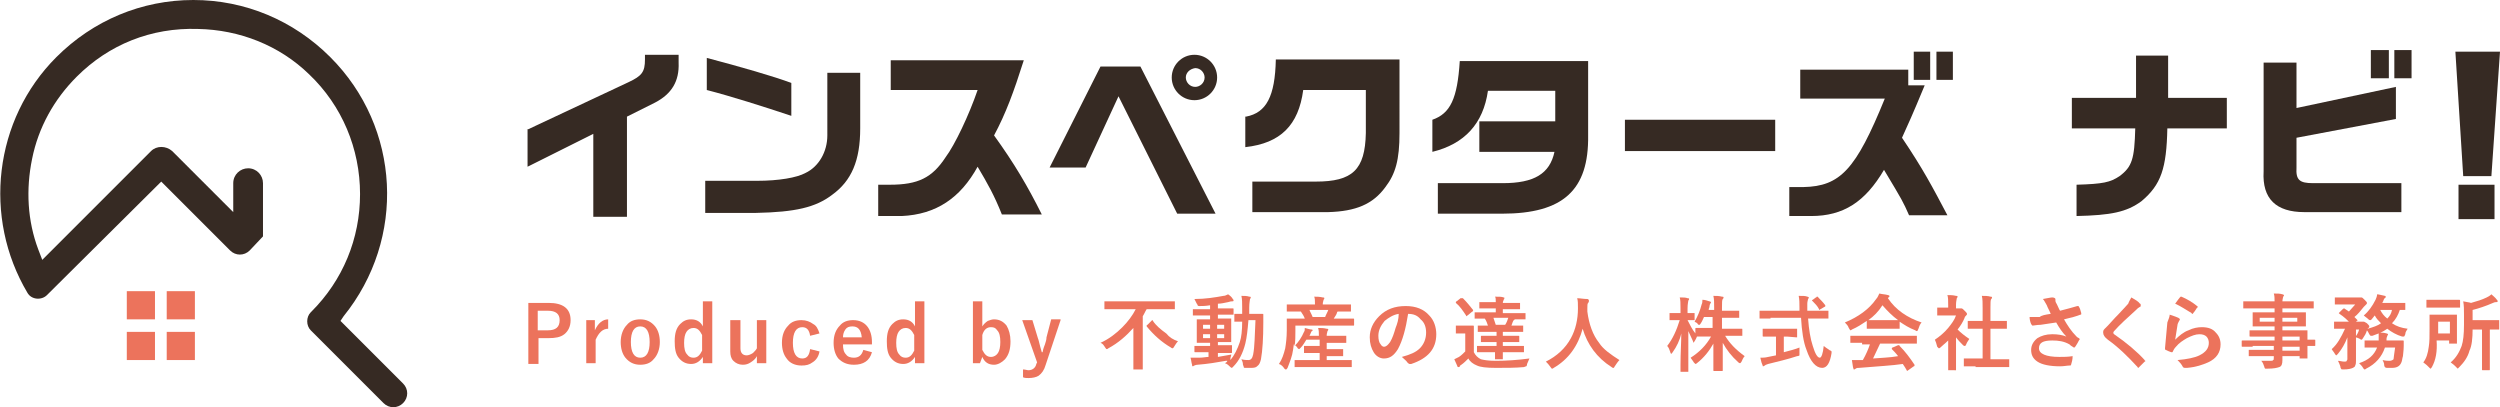 <?xml version="1.0" encoding="utf-8"?>
<!-- Generator: Adobe Illustrator 19.2.1, SVG Export Plug-In . SVG Version: 6.00 Build 0)  -->
<svg version="1.1" id="_x34_4" xmlns="http://www.w3.org/2000/svg" xmlns:xlink="http://www.w3.org/1999/xlink" x="0px" y="0px"
	 width="319.4px" height="52px" viewBox="0 0 319.4 52" style="enable-background:new 0 0 319.4 52;" xml:space="preserve">
<style type="text/css">
	.st0{fill:#EC735C;}
	.st1{fill:#362A23;}
</style>
<g>
	<rect x="21.3" y="37.2" class="st0" width="3.6" height="3.6"/>
	<rect x="16.2" y="37.2" class="st0" width="3.6" height="3.6"/>
	<rect x="21.3" y="42.4" class="st0" width="3.6" height="3.6"/>
	<rect x="16.2" y="42.4" class="st0" width="3.6" height="3.6"/>
	<path class="st1" d="M7.2,7.3C11.9,2.6,18.1,0,24.7,0s12.8,2.6,17.5,7.3c9,9,9.7,23.2,1.7,33.1L43.5,41l8,8c0.7,0.7,0.7,1.8,0,2.5
		l0,0c-0.7,0.7-1.8,0.7-2.5,0l-9.3-9.3c-0.6-0.6-0.6-1.7,0-2.3c0,0,0.1-0.1,0.1-0.1c4-4,6.2-9.3,6.2-15c0-5.8-2.3-11.3-6.5-15.3
		c-3.8-3.7-8.9-5.7-14.2-5.8C19.3,3.5,13.9,5.7,9.8,9.8c-2.9,2.9-4.9,6.5-5.7,10.5c-0.8,3.9-0.6,7.9,0.8,11.6l0.5,1.3l13.9-13.9
		c0.7-0.7,1.9-0.7,2.7,0l7.8,7.8v-3.7c0-1.1,0.9-1.9,1.9-1.9l0,0c1.1,0,1.9,0.9,1.9,1.9v6.8h0v0L31.9,32c-0.7,0.7-1.8,0.7-2.5,0
		l-8.8-8.8L6,37.7c-0.7,0.7-2,0.6-2.5-0.3C-2.2,27.8-0.8,15.3,7.2,7.3z"/>
</g>
<g>
	<path class="st1" d="M67.3,16.6l13-6.1c1.7-0.8,2.1-1.3,2.1-2.9V7h4.3V8c0.1,2.4-0.9,4-3,5.1l-3.6,1.8v12.8h-4.3V17.1l-8.4,4.2
		V16.6z"/>
	<path class="st1" d="M109.9,9.3v7.1c0,4.1-1.1,6.7-3.6,8.5c-2.1,1.6-4.7,2.2-9.7,2.3h-6.5v-4.1h6.6c2.8,0,5.1-0.4,6.2-1
		c1.7-0.8,2.8-2.7,2.8-4.8V9.3H109.9z M90.3,7.4c4.2,1.1,8.7,2.4,10.8,3.2v4.2c-3.6-1.2-7.7-2.5-10.8-3.3V7.4z"/>
	<path class="st1" d="M113.8,11.6V7.7h17c-1.3,4.1-2.3,6.8-3.8,9.6c2.6,3.6,4.3,6.5,6.1,10.1H128c-1-2.5-1.8-3.9-3.1-6.1
		c-2.2,4-5.3,6.1-9.7,6.3h-3v-4h1.5c3.6,0,5.4-0.9,7.1-3.5c1.2-1.6,3-5.4,4.1-8.6H113.8z"/>
	<path class="st1" d="M140.6,8.5h5.1l9.6,18.8h-4.9l-7.5-15l-4.2,9.1h-4.6L140.6,8.5z M155.5,9.9c0,1.6-1.3,2.9-2.9,2.9
		c-1.6,0-2.9-1.3-2.9-2.9c0-1.6,1.3-2.9,2.9-2.9C154.2,7,155.5,8.3,155.5,9.9z M151.5,9.9c0,0.6,0.5,1.2,1.2,1.2
		c0.6,0,1.2-0.5,1.2-1.2c0-0.6-0.5-1.2-1.2-1.2C152,8.8,151.5,9.3,151.5,9.9z"/>
	<path class="st1" d="M159.2,14.9c2.6-0.5,3.7-2.6,3.8-7.3h15.8V17c0,3.4-0.5,5.2-1.8,6.9c-1.6,2.2-3.8,3.1-7.3,3.2H160v-3.9h8.1
		c4.7,0,6.3-1.5,6.4-6.2v-5.5h-8c-0.6,4.5-2.9,6.8-7.4,7.3V14.9z"/>
	<path class="st1" d="M202.9,7.8v9.5c0.1,7-3.2,10-11,10h-8.2v-3.9h8.3c4,0,6-1.2,6.6-4H189v-3.9h9.7v-3.9h-8.6
		c-0.6,4.2-3,6.8-7.1,7.8v-4.1c2.3-0.8,3.2-2.7,3.5-7.5H202.9z"/>
	<path class="st1" d="M226.8,15.3v4h-19.2v-4H226.8z"/>
	<path class="st1" d="M230,12.6V8.9h13.8v2h2.1c-1.7,4.1-2,4.7-2.9,6.7c2.7,4,3.9,6.3,5.8,9.9h-4.9c-0.8-1.8-0.8-1.8-3.2-5.8
		c-2.4,4.1-5.2,5.9-9.3,5.9h-2.8v-3.7h1.8c4.7-0.1,6.7-2.2,10.4-11.3H230z M244.5,6.6h2.1v3.6h-2.1V6.6z M249.5,6.6v3.6h-2.1V6.6
		H249.5z"/>
	<path class="st1" d="M272.9,12.5V7.1h4.1v5.4h7.5v3.9h-7.6c-0.1,5.1-0.8,7.2-3.3,9.3c-1.9,1.4-3.9,1.8-8.3,1.9v-4
		c3.4-0.1,4.3-0.3,5.5-1.1c1.6-1.2,1.9-2.2,2-6.1h-8.1v-3.9H272.9z"/>
	<path class="st1" d="M293.4,8v5.8l12.7-2.7v4.1l-12.7,2.4v3.8c-0.1,1.6,0.4,2,2.1,2h11.3v3.7h-12.4c-3.6,0-5.4-1.7-5.2-5.2V8H293.4
		z M305.2,6.4V10h-2.3V6.4H305.2z M308.1,6.4V10h-2.2V6.4H308.1z"/>
	<path class="st1" d="M319.4,6.6l-1.1,15.9h-3.6l-1-15.9H319.4z M318.7,23.6v4.4h-4.6v-4.4H318.7z"/>
</g>
<g>
	<path class="st0" d="M67.4,38.7h2.7c1.8,0,2.8,0.7,2.8,2.2c0,0.8-0.3,1.4-0.8,1.8c-0.5,0.4-1.2,0.5-2,0.5h-1.3v3.3h-1.3V38.7z
		 M68.7,39.7v2.5H70c1,0,1.5-0.4,1.5-1.3c0-0.8-0.5-1.2-1.5-1.2H68.7z"/>
	<path class="st0" d="M77.7,40.8L77.7,42c-0.7,0-1.2,0.5-1.6,1.4v3h-1.2v-5.5H76v1.3C76.4,41.3,77,40.8,77.7,40.8z"/>
	<path class="st0" d="M81.8,40.8c0.8,0,1.4,0.3,1.9,0.9c0.4,0.5,0.6,1.2,0.6,2c0,0.9-0.3,1.7-0.8,2.2c-0.4,0.5-1,0.7-1.7,0.7
		c-0.8,0-1.4-0.3-1.9-0.9c-0.4-0.5-0.6-1.2-0.6-2c0-0.9,0.3-1.7,0.8-2.2C80.5,41,81.1,40.8,81.8,40.8z M81.8,41.7
		c-0.8,0-1.2,0.7-1.2,2c0,1.3,0.4,2,1.2,2c0.8,0,1.2-0.7,1.2-2C83,42.4,82.6,41.7,81.8,41.7z"/>
	<path class="st0" d="M91,38.5v7.9h-1.2v-0.8c-0.4,0.6-0.9,0.9-1.5,0.9c-0.7,0-1.2-0.3-1.6-0.8c-0.4-0.5-0.5-1.2-0.5-2.1
		c0-1,0.2-1.7,0.7-2.2c0.4-0.4,0.8-0.6,1.4-0.6c0.7,0,1.2,0.3,1.5,0.9v-3.2H91z M89.7,42.8c-0.3-0.6-0.6-0.9-1.1-0.9
		c-0.4,0-0.7,0.2-0.9,0.5c-0.2,0.3-0.3,0.8-0.3,1.4c0,0.7,0.1,1.2,0.4,1.5c0.2,0.3,0.5,0.4,0.8,0.4c0.5,0,0.8-0.3,1.1-0.9V42.8z"/>
	<path class="st0" d="M97.9,40.9v5.5h-1.2v-0.9c-0.2,0.4-0.5,0.6-0.8,0.8c-0.3,0.2-0.6,0.3-1,0.3c-0.5,0-0.9-0.2-1.2-0.5
		c-0.3-0.3-0.4-0.7-0.4-1.2v-4h1.3v3.6c0,0.6,0.3,0.9,0.8,0.9c0.2,0,0.5-0.1,0.8-0.3c0.2-0.2,0.4-0.4,0.5-0.6v-3.6H97.9z"/>
	<path class="st0" d="M104.7,42.6l-1.2,0.3c-0.1-0.7-0.4-1.1-1-1.1c-0.8,0-1.2,0.7-1.2,2c0,1.3,0.4,2,1.2,2c0.6,0,0.9-0.4,1-1.2
		l1.2,0.3c-0.1,0.6-0.4,1.1-0.9,1.4c-0.4,0.3-0.8,0.4-1.4,0.4c-0.8,0-1.5-0.3-1.9-0.9c-0.4-0.5-0.6-1.2-0.6-2c0-1,0.3-1.7,0.8-2.2
		c0.4-0.5,1-0.7,1.7-0.7c0.6,0,1.1,0.2,1.5,0.5C104.3,41.6,104.5,42,104.7,42.6z"/>
	<path class="st0" d="M111.4,44h-3.7c0,0.6,0.1,1,0.4,1.3c0.2,0.3,0.6,0.4,1,0.4c0.6,0,1-0.3,1.2-1l1.1,0.3
		c-0.3,1.1-1.1,1.6-2.3,1.6c-0.9,0-1.5-0.3-2-0.8c-0.4-0.5-0.6-1.2-0.6-2c0-1,0.3-1.7,0.8-2.2c0.4-0.5,1-0.7,1.7-0.7
		c0.8,0,1.4,0.3,1.8,0.8c0.4,0.5,0.6,1.2,0.6,2V44z M110.1,43.1c-0.1-1-0.5-1.4-1.2-1.4c-0.4,0-0.7,0.1-0.9,0.4
		c-0.2,0.3-0.3,0.6-0.3,1H110.1z"/>
	<path class="st0" d="M118.1,38.5v7.9h-1.2v-0.8c-0.4,0.6-0.9,0.9-1.5,0.9c-0.7,0-1.2-0.3-1.6-0.8c-0.4-0.5-0.5-1.2-0.5-2.1
		c0-1,0.2-1.7,0.7-2.2c0.4-0.4,0.8-0.6,1.4-0.6c0.7,0,1.2,0.3,1.5,0.9v-3.2H118.1z M116.8,42.8c-0.3-0.6-0.6-0.9-1.1-0.9
		c-0.4,0-0.7,0.2-0.9,0.5c-0.2,0.3-0.3,0.8-0.3,1.4c0,0.7,0.1,1.2,0.4,1.5c0.2,0.3,0.5,0.4,0.8,0.4c0.5,0,0.8-0.3,1.1-0.9V42.8z"/>
	<path class="st0" d="M125.5,38.5v3.2c0.2-0.3,0.4-0.5,0.7-0.7c0.3-0.1,0.5-0.2,0.8-0.2c0.7,0,1.2,0.3,1.6,0.8
		c0.3,0.5,0.5,1.2,0.5,2c0,1-0.2,1.7-0.7,2.3c-0.4,0.4-0.9,0.7-1.4,0.7c-0.7,0-1.2-0.3-1.5-1l-0.3,0.8h-0.9v-7.9H125.5z M125.5,42.8
		v1.9c0.3,0.6,0.6,0.9,1.1,0.9c0.4,0,0.7-0.2,0.9-0.5c0.2-0.3,0.3-0.8,0.3-1.4c0-0.7-0.1-1.2-0.4-1.5c-0.2-0.3-0.4-0.4-0.8-0.4
		C126.1,41.8,125.7,42.1,125.5,42.8z"/>
	<path class="st0" d="M135.5,40.9l-1.9,5.7c-0.2,0.7-0.5,1.1-0.9,1.4c-0.3,0.2-0.8,0.3-1.3,0.3c-0.2,0-0.5,0-0.7-0.1l0-1
		c0.3,0,0.5,0.1,0.7,0.1c0.5,0,0.9-0.3,1-0.8l0.1-0.2l-1.9-5.4h1.3l0.7,2.3c0.1,0.2,0.2,0.8,0.5,1.8h0.1c0-0.1,0.1-0.5,0.3-1
		c0.1-0.3,0.2-0.6,0.2-0.9l0.6-2.3H135.5z"/>
	<path class="st0" d="M142.5,39.5l-1.3,0c-0.1,0-0.1,0-0.1,0c0,0,0,0,0-0.1v-0.8c0-0.1,0-0.1,0-0.1c0,0,0,0,0.1,0l1.3,0h6.2l1.3,0
		c0.1,0,0.1,0,0.1,0c0,0,0,0.1,0,0.1v0.8c0,0.1,0,0.1,0,0.1c0,0,0,0-0.1,0l-1.3,0h-2.2c-0.2,0.3-0.3,0.6-0.5,0.9v5.2l0,1.5
		c0,0.1,0,0.1,0,0.1c0,0,0,0-0.1,0h-1c-0.1,0-0.1,0-0.1,0c0,0,0,0,0-0.1l0-1.5v-3.7c-0.9,1-1.9,1.9-3.2,2.6
		c-0.1,0.1-0.2,0.1-0.2,0.1c-0.1,0-0.1-0.1-0.2-0.2c-0.2-0.3-0.3-0.5-0.6-0.6c1.1-0.5,2-1.2,2.8-2c0.7-0.7,1.3-1.5,1.7-2.3H142.5z
		 M150.5,43.6c-0.2,0.2-0.3,0.4-0.5,0.7c-0.1,0.2-0.2,0.2-0.2,0.2c0,0-0.1,0-0.2-0.1c-1.2-0.7-2.2-1.6-3.1-2.7c0,0,0-0.1,0-0.1
		c0,0,0-0.1,0.1-0.1l0.5-0.5c0,0,0.1-0.1,0.1-0.1c0,0,0.1,0,0.1,0.1c0.4,0.6,1,1.1,1.7,1.6C149.4,43.1,149.9,43.4,150.5,43.6z"/>
	<path class="st0" d="M157.3,45.3c0,0.2-0.1,0.3-0.1,0.5l0,0.2c0.5-0.6,0.9-1.4,1.2-2.3c0.2-0.6,0.3-1.5,0.3-2.6c-0.3,0-0.5,0-0.7,0
		c-0.1,0-0.2,0-0.2,0c-0.1,0-0.1,0-0.1,0c0,0,0,0,0-0.1v-0.8c0-0.1,0-0.1,0-0.1c0,0,0,0,0.1,0l0.9,0l0-0.8c0-0.6,0-1.1-0.1-1.5
		c0.4,0,0.7,0,1,0.1c0.1,0,0.2,0,0.2,0.1c0,0,0,0.1-0.1,0.2c0,0.1-0.1,0.5-0.1,1.1c0,0.4,0,0.6,0,0.8h0.6l1.1,0c0.1,0,0.1,0,0.1,0.1
		c0,0.2,0,0.6,0,1c0,2-0.1,3.6-0.3,4.7c-0.1,0.4-0.2,0.7-0.5,0.9c-0.2,0.2-0.5,0.2-0.9,0.2c-0.1,0-0.3,0-0.6,0c-0.1,0-0.2,0-0.2-0.1
		c0,0,0-0.1-0.1-0.3c0-0.3-0.1-0.5-0.2-0.7c0.4,0.1,0.7,0.1,0.9,0.1c0.3,0,0.5-0.2,0.6-0.7c0.2-1,0.2-2.4,0.3-4.4h-0.9
		c-0.1,1.2-0.2,2.2-0.4,3c-0.3,1.2-0.8,2.2-1.5,2.9c-0.1,0.1-0.2,0.2-0.2,0.2c0,0-0.1,0-0.2-0.1c-0.2-0.2-0.4-0.4-0.7-0.5
		c0.2-0.1,0.3-0.2,0.3-0.3c0,0-0.1,0-0.2,0c-1.1,0.2-2.3,0.4-3.6,0.5c-0.2,0-0.4,0.1-0.4,0.1c-0.1,0-0.1,0.1-0.2,0.1
		c-0.1,0-0.1-0.1-0.1-0.2c-0.1-0.3-0.1-0.6-0.2-0.9c0.1,0,0.3,0,0.4,0c0.2,0,0.4,0,0.7,0c0.5,0,0.9-0.1,1.2-0.1v-0.6H154l-1.3,0
		c-0.1,0-0.1,0-0.1-0.1v-0.6c0-0.1,0-0.1,0-0.1c0,0,0,0,0.1,0l1.3,0h0.6v-0.4h-0.4l-1.2,0c-0.1,0-0.1,0-0.1,0c0,0,0,0,0-0.1l0-0.9
		v-1.1l0-0.8c0-0.1,0-0.1,0-0.1c0,0,0.1,0,0.1,0l1.2,0h0.4v-0.5h-0.8l-1.3,0c-0.1,0-0.1,0-0.1,0s0,0,0-0.1v-0.6c0-0.1,0-0.1,0-0.1
		c0,0,0,0,0.1,0l1.3,0h0.8v-0.5c-0.6,0.1-1,0.1-1.3,0.1c-0.1,0-0.1,0-0.1,0c-0.1,0-0.1,0-0.2-0.1c0,0,0-0.1-0.1-0.2
		c-0.1-0.2-0.2-0.4-0.3-0.6c1.4,0,2.6-0.2,3.7-0.4c0.2,0,0.4-0.1,0.6-0.2c0.3,0.2,0.5,0.4,0.6,0.6c0.1,0.1,0.1,0.1,0.1,0.2
		c0,0.1-0.1,0.1-0.2,0.1c-0.1,0-0.2,0-0.5,0.1c-0.5,0.1-0.9,0.2-1.3,0.2v0.6h0.6l1.3,0c0.1,0,0.1,0,0.1,0.1v0.6c0,0.1,0,0.1,0,0.1
		c0,0,0,0-0.1,0l-1.3,0h-0.6v0.5h0.4l1.2,0c0.1,0,0.1,0,0.1,0c0,0,0,0,0,0.1l0,0.8v1.1l0,0.9c0,0.1,0,0.1,0,0.1c0,0,0,0-0.1,0
		l-1.2,0h-0.4v0.4h0.4l1.3,0c0.1,0,0.1,0,0.1,0c0,0,0,0,0,0.1V45c0,0.1,0,0.1-0.1,0.1l-1.3,0h-0.4v0.5
		C156.1,45.5,156.7,45.4,157.3,45.3z M153.7,42h0.9v-0.5h-0.9V42z M153.7,43.2h0.9v-0.5h-0.9V43.2z M156.4,41.5h-0.9V42h0.9V41.5z
		 M156.4,43.2v-0.5h-0.9v0.5H156.4z"/>
	<path class="st0" d="M166.9,46.9l-1.4,0c-0.1,0-0.1,0-0.1,0c0,0,0,0,0-0.1v-0.7c0-0.1,0-0.1,0-0.1c0,0,0,0,0.1,0l1.4,0h1.7v-0.9
		H168l-1.3,0c-0.1,0-0.1,0-0.1,0c0,0,0,0,0-0.1v-0.7c0-0.1,0-0.1,0-0.1c0,0,0,0,0.1,0l1.3,0h0.6v-0.8h-1.7c-0.2,0.3-0.4,0.7-0.7,1
		c-0.1,0.1-0.2,0.2-0.2,0.2c0,0-0.1,0-0.2-0.1c-0.1-0.2-0.3-0.4-0.5-0.5l-0.1,0.7c-0.1,0.8-0.4,1.5-0.7,2.3
		c-0.1,0.1-0.1,0.2-0.2,0.2s-0.1,0-0.2-0.1c-0.2-0.3-0.4-0.5-0.7-0.6c0.4-0.6,0.6-1.2,0.8-2c0.1-0.6,0.2-1.4,0.2-2.3l0-1.4
		c0-0.1,0-0.1,0-0.1c0,0,0,0,0.1,0l1.4,0h0.8c-0.1-0.3-0.3-0.6-0.5-0.9h-0.3l-1.4,0c-0.1,0-0.1,0-0.1,0c0,0,0,0,0-0.1v-0.7
		c0-0.1,0-0.1,0-0.1c0,0,0,0,0.1,0l1.4,0h2.1v-0.1c0-0.4,0-0.7-0.1-0.9c0.3,0,0.7,0,1.1,0.1c0.1,0,0.2,0,0.2,0.1c0,0,0,0.1-0.1,0.2
		c0,0.1-0.1,0.3-0.1,0.5v0.1h2.1l1.4,0c0.1,0,0.1,0,0.1,0c0,0,0,0,0,0.1v0.7c0,0.1,0,0.1,0,0.1s0,0-0.1,0l-1.4,0h-0.2
		c0,0-0.1,0.1-0.1,0.2c-0.1,0.3-0.3,0.5-0.4,0.7h1.1l1.4,0c0.1,0,0.1,0,0.1,0.1v0.7c0,0.1,0,0.1-0.1,0.1l-1.4,0h-6l0,0.7
		c0,0.6,0,1.3-0.1,1.9c0.5-0.5,0.9-1.1,1.2-1.8c0.1-0.1,0.1-0.3,0.1-0.5c0.4,0.1,0.7,0.2,0.9,0.2c0.1,0,0.1,0.1,0.1,0.1
		c0,0,0,0.1-0.1,0.1c-0.1,0.1-0.1,0.2-0.2,0.4l-0.1,0.2h1.2v-0.1c0-0.3,0-0.6-0.1-0.9c0.4,0,0.7,0,1.1,0.1c0.1,0,0.2,0,0.2,0.1
		c0,0,0,0.1-0.1,0.2c0,0.1-0.1,0.3-0.1,0.5v0.1h1.1l1.3,0c0.1,0,0.1,0,0.1,0c0,0,0,0,0,0.1v0.7c0,0,0,0.1,0,0.1c0,0,0,0-0.1,0
		l-1.3,0h-1.1v0.8h0.7l1.3,0c0.1,0,0.1,0,0.1,0c0,0,0,0,0,0.1v0.7c0,0.1,0,0.1,0,0.1c0,0,0,0-0.1,0l-1.3,0h-0.7V46h1.7l1.4,0
		c0.1,0,0.1,0,0.1,0c0,0,0,0,0,0.1v0.7c0,0.1,0,0.1,0,0.1c0,0,0,0-0.1,0l-1.4,0H166.9z M169.7,39.6h-2.4c0.1,0.3,0.3,0.6,0.4,0.9
		h1.6C169.4,40.2,169.6,39.9,169.7,39.6z"/>
	<path class="st0" d="M179.9,40.1c-0.3,1.9-0.7,3.4-1.3,4.5c-0.5,0.8-1,1.2-1.8,1.2c-0.5,0-1-0.3-1.3-0.8c-0.3-0.5-0.5-1.1-0.5-1.9
		c0-1,0.4-1.9,1.2-2.7c0.9-0.9,2-1.3,3.4-1.3c1.3,0,2.3,0.4,3,1.2c0.6,0.6,0.9,1.5,0.9,2.4c0,1.9-1.1,3.1-3.2,3.8
		c-0.1,0-0.1,0-0.2,0c-0.1,0-0.2-0.1-0.3-0.2c-0.1-0.2-0.4-0.4-0.7-0.7c1.1-0.3,1.8-0.6,2.3-1.1c0.5-0.5,0.8-1.2,0.8-2
		c0-0.7-0.2-1.3-0.7-1.7C181.1,40.3,180.6,40.1,179.9,40.1L179.9,40.1z M178.7,40.1c-0.7,0.1-1.3,0.5-1.8,0.9
		c-0.5,0.6-0.8,1.2-0.8,1.9c0,0.5,0.1,0.9,0.3,1.1c0.1,0.2,0.3,0.3,0.4,0.3c0.3,0,0.5-0.2,0.8-0.6c0.3-0.5,0.5-1.1,0.7-1.8
		C178.5,41.4,178.7,40.8,178.7,40.1z"/>
	<path class="st0" d="M195.4,45.8c-0.1,0.2-0.2,0.5-0.3,0.7c0,0.2-0.1,0.3-0.1,0.3c0,0-0.1,0-0.3,0.1c-1.1,0.1-2.3,0.1-3.6,0.1
		c-1.2,0-2-0.1-2.4-0.3c-0.5-0.2-0.9-0.5-1.1-0.9c-0.3,0.3-0.6,0.6-0.9,0.8c-0.1,0.1-0.2,0.1-0.2,0.2c0,0.1-0.1,0.1-0.2,0.1
		c0,0-0.1,0-0.1-0.1c-0.1-0.2-0.2-0.5-0.4-0.9c0.2-0.1,0.4-0.2,0.6-0.3c0.3-0.2,0.5-0.4,0.8-0.7v-2.3h-0.4l-0.7,0
		c-0.1,0-0.1,0-0.1,0c0,0,0,0,0-0.1v-0.8c0-0.1,0-0.1,0-0.1c0,0,0,0,0.1,0l0.7,0h0.6l0.8,0c0.1,0,0.1,0,0.1,0.1l0,1V45
		c0.2,0.4,0.5,0.7,0.9,0.9c0.4,0.1,1,0.2,1.9,0.2C192.4,46.1,193.9,46,195.4,45.8z M186.9,38.1c0.5,0.5,0.9,1,1.3,1.5
		c0,0,0,0.1,0,0.1c0,0,0,0.1-0.1,0.1l-0.6,0.5c-0.1,0-0.1,0.1-0.1,0.1c0,0-0.1,0-0.1-0.1c-0.4-0.6-0.8-1.2-1.3-1.6c0,0,0-0.1,0-0.1
		c0,0,0-0.1,0.1-0.1l0.5-0.4C186.7,38.1,186.8,38.1,186.9,38.1C186.8,38.1,186.9,38.1,186.9,38.1z M190.2,45l-1.4,0
		c-0.1,0-0.1,0-0.1,0c0,0,0,0,0-0.1v-0.6c0-0.1,0-0.1,0-0.1c0,0,0,0,0.1,0l1.4,0h1v-0.5h-0.6l-1.3,0c-0.1,0-0.1,0-0.1,0
		c0,0,0,0,0-0.1v-0.6c0-0.1,0-0.1,0.1-0.1l1.3,0h0.6v-0.5h-0.9l-1.4,0c-0.1,0-0.1,0-0.1,0c0,0,0,0,0-0.1v-0.6c0-0.1,0-0.1,0-0.1
		s0,0,0.1,0l1.2,0c-0.1-0.3-0.2-0.6-0.4-0.9c-0.4,0-0.7,0-0.9,0c0,0-0.1,0-0.2,0c0,0-0.1,0-0.1,0c-0.1,0-0.1,0-0.1,0c0,0,0,0,0-0.1
		v-0.6c0-0.1,0-0.1,0-0.1c0,0,0,0,0.1,0l1.4,0h1.2v-0.5h-0.7l-1.3,0c-0.1,0-0.1,0-0.1,0c0,0,0,0,0-0.1v-0.6c0-0.1,0-0.1,0-0.1
		s0,0,0.1,0l1.3,0h0.7c0-0.3,0-0.6-0.1-0.7c0.5,0,0.9,0,1.1,0.1c0.1,0,0.1,0,0.1,0.1c0,0,0,0.1-0.1,0.2c0,0.1-0.1,0.2-0.1,0.4h0.8
		l1.3,0c0.1,0,0.1,0,0.1,0c0,0,0,0,0,0.1v0.6c0,0.1,0,0.1,0,0.1c0,0,0,0-0.1,0l-1.3,0h-0.8v0.5h1.4l1.4,0c0.1,0,0.1,0,0.1,0
		c0,0,0,0,0,0.1v0.6c0,0.1,0,0.1,0,0.1c0,0,0,0-0.1,0l-1.3,0c0,0.1-0.1,0.1-0.1,0.1c-0.1,0.1-0.2,0.4-0.3,0.7h0l1.4,0
		c0.1,0,0.1,0,0.1,0s0,0,0,0.1v0.6c0,0.1,0,0.1,0,0.1c0,0,0,0-0.1,0l-1.4,0h-1.1v0.5h0.7l1.3,0c0.1,0,0.1,0,0.1,0.1v0.6
		c0,0.1,0,0.1,0,0.1c0,0,0,0-0.1,0l-1.3,0h-0.7v0.5h1.2l1.4,0c0.1,0,0.1,0,0.1,0c0,0,0,0,0,0.1v0.6c0,0,0,0.1,0,0.1c0,0,0,0-0.1,0
		l-1.4,0h-1.2l0,0.8c0,0,0,0.1,0,0.1c0,0,0,0-0.1,0h-0.8c-0.1,0-0.1,0-0.1,0c0,0,0,0,0-0.1c0,0,0-0.1,0-0.3c0-0.2,0-0.3,0-0.5H190.2
		z M192.7,40.6h-1.9c0.1,0.3,0.2,0.6,0.3,0.9h1.2C192.5,41.2,192.6,40.9,192.7,40.6z"/>
	<path class="st0" d="M206.9,46c-0.2,0.2-0.4,0.5-0.6,0.8c-0.1,0.2-0.1,0.2-0.2,0.2c0,0-0.1,0-0.2-0.1c-1.9-1.2-3.1-2.9-3.7-4.9
		c-0.6,2.2-1.8,3.9-3.7,5c-0.1,0.1-0.2,0.1-0.2,0.1c-0.1,0-0.1-0.1-0.2-0.2c-0.2-0.3-0.4-0.5-0.6-0.7c1.4-0.7,2.5-1.7,3.2-3
		c0.6-1.1,0.9-2.4,0.9-3.8c0-0.6,0-1-0.1-1.3c0.4,0,0.8,0.1,1.3,0.1c0.1,0,0.2,0.1,0.2,0.2c0,0.1,0,0.2-0.1,0.3
		c-0.1,0.1-0.1,0.3-0.1,0.7c0,0.1,0,0.2,0,0.4c0.2,1.6,0.7,3,1.5,4C204.8,44.6,205.8,45.3,206.9,46z"/>
	<path class="st0" d="M216.5,41.1c0.4-0.7,0.7-1.4,0.9-2.2c0.1-0.2,0.1-0.4,0.1-0.6c0.3,0,0.6,0.1,0.9,0.2c0.1,0,0.2,0.1,0.2,0.1
		c0,0,0,0.1-0.1,0.2c0,0-0.1,0.2-0.1,0.4c0,0.1-0.1,0.2-0.1,0.4h0.7v-0.3c0-0.6,0-1.1-0.1-1.5c0.4,0,0.7,0,1.1,0.1
		c0.1,0,0.2,0,0.2,0.1c0,0.1,0,0.1-0.1,0.2c-0.1,0.1-0.1,0.5-0.1,1.1v0.4h0.8l1.3,0c0.1,0,0.1,0,0.1,0c0,0,0,0,0,0.1v0.7
		c0,0.1,0,0.1,0,0.1c0,0,0,0-0.1,0l-1.3,0h-0.8v1.4h1.1l1.4,0c0.1,0,0.1,0,0.1,0.1v0.7c0,0.1,0,0.1,0,0.1c0,0,0,0-0.1,0l-1.4,0h-0.7
		c0.6,1,1.4,1.8,2.5,2.6c-0.2,0.2-0.3,0.5-0.4,0.7c-0.1,0.1-0.1,0.2-0.2,0.2c0,0-0.1,0-0.2-0.1c-0.9-0.8-1.5-1.6-2-2.5
		c0,0.7,0,1.5,0,2.4c0,0.7,0,1,0,1.1c0,0.1,0,0.1-0.1,0.1H219c-0.1,0-0.1,0-0.1-0.1c0,0,0-0.5,0-1.3c0-0.8,0-1.5,0-2.1
		c-0.5,0.9-1.2,1.8-2.1,2.5c-0.1,0.1-0.2,0.1-0.2,0.1c0,0-0.1-0.1-0.2-0.2c-0.1-0.2-0.3-0.4-0.4-0.6c1.1-0.7,2-1.6,2.6-2.7h-0.3
		l-1.4,0c-0.1,0-0.1,0-0.1,0c-0.1,0.3-0.2,0.4-0.3,0.6c-0.1,0.1-0.1,0.2-0.1,0.2c0,0-0.1-0.1-0.1-0.2c-0.2-0.4-0.4-0.9-0.6-1.3
		c0,1.2,0,2.4,0,3.7c0,0.3,0,0.6,0,1.1c0,0.2,0,0.3,0,0.3c0,0.1,0,0.1,0,0.1c0,0,0,0-0.1,0h-0.8c-0.1,0-0.1,0-0.1,0c0,0,0,0,0-0.1
		c0,0,0-0.3,0-0.8c0-1.5,0.1-2.8,0.1-4c-0.2,0.9-0.6,1.7-1.1,2.4c-0.1,0.1-0.1,0.2-0.2,0.2c0,0-0.1-0.1-0.1-0.2
		c-0.1-0.3-0.2-0.6-0.4-0.8c0.7-0.9,1.2-2,1.6-3.3h-0.2l-1,0c-0.1,0-0.1,0-0.1,0c0,0,0,0,0-0.1v-0.7c0-0.1,0-0.1,0-0.1
		c0,0,0,0,0.1,0l1,0h0.3v-0.6c0-0.6,0-1.1-0.1-1.4c0.4,0,0.8,0,1,0.1c0.1,0,0.2,0,0.2,0.1c0,0,0,0.1-0.1,0.2c0,0.1-0.1,0.4-0.1,1
		v0.6l0.8,0c0.1,0,0.1,0,0.1,0c0,0,0,0,0,0.1v0.7c0,0.1,0,0.1,0,0.1c0,0,0,0-0.1,0l-0.2,0c-0.2,0-0.3,0-0.6,0c0.3,0.6,0.6,1.2,1,1.7
		V42c0-0.1,0-0.1,0.1-0.1l1.4,0h0.7v-1.4h-1.1c-0.1,0.2-0.2,0.5-0.4,0.8c-0.1,0.1-0.1,0.2-0.2,0.2s-0.1,0-0.2-0.1
		C216.9,41.3,216.7,41.2,216.5,41.1z"/>
	<path class="st0" d="M226.2,40.7l-1.3,0c0,0-0.1,0-0.1,0c0,0,0,0,0-0.1v-0.8c0-0.1,0-0.1,0-0.1c0,0,0,0,0.1,0l1.3,0h3.7l0-0.4
		c0-0.6,0-1-0.1-1.5c0.5,0,0.9,0,1.1,0.1c0.1,0,0.2,0.1,0.2,0.1c0,0,0,0.1-0.1,0.2c0,0.1-0.1,0.3-0.1,0.6c0,0.1,0,0.2,0,0.4v0.5h1.3
		l1.3,0c0.1,0,0.1,0,0.1,0c0,0,0,0,0,0.1v0.8c0,0.1,0,0.1,0,0.1c0,0,0,0-0.1,0l-1.3,0h-1.2c0.1,1.4,0.3,2.6,0.6,3.5
		c0.3,1,0.6,1.5,0.9,1.5c0.2,0,0.4-0.5,0.5-1.5c0.1,0.1,0.4,0.3,0.7,0.5c0.1,0.1,0.2,0.1,0.2,0.1c0,0,0.1,0.1,0.1,0.1
		c0,0,0,0.1,0,0.2c-0.2,1.3-0.6,1.9-1.2,1.9c-0.8,0-1.5-0.8-2-2.3c-0.4-1-0.6-2.4-0.7-4.1H226.2z M228.3,43h-0.4v2
		c0.8-0.2,1.5-0.4,2-0.6c0,0.2,0,0.4,0,0.7c0,0.2,0,0.3,0,0.3c0,0-0.1,0.1-0.3,0.1c-1.2,0.4-2.5,0.7-3.7,1c-0.2,0.1-0.4,0.1-0.4,0.2
		c-0.1,0-0.2,0.1-0.2,0.1c-0.1,0-0.1,0-0.1-0.1c-0.1-0.2-0.2-0.5-0.3-1c0.3,0,0.6,0,1-0.1l1-0.2V43h-0.4l-1.2,0
		c-0.1,0-0.1,0-0.1-0.1v-0.8c0-0.1,0-0.1,0-0.1c0,0,0,0,0.1,0l1.2,0h1.8l1.2,0c0.1,0,0.1,0,0.1,0c0,0,0,0,0,0.1V43
		c0,0.1,0,0.1,0,0.1c0,0-0.1,0-0.1,0L228.3,43z M232.3,38c0.3,0.3,0.6,0.6,0.9,1c0,0,0,0.1,0,0.1c0,0,0,0.1-0.1,0.1l-0.5,0.3
		c-0.1,0-0.1,0.1-0.1,0.1c0,0-0.1,0-0.1-0.1c-0.2-0.4-0.5-0.7-0.8-1c0,0-0.1-0.1-0.1-0.1c0,0,0-0.1,0.1-0.1l0.4-0.3
		c0.1,0,0.1-0.1,0.1-0.1C232.2,37.9,232.3,37.9,232.3,38z"/>
	<path class="st0" d="M245.5,41.2c-0.2,0.2-0.3,0.5-0.4,0.8c-0.1,0.2-0.1,0.3-0.2,0.3c0,0-0.1,0-0.2-0.1c-0.8-0.3-1.4-0.7-2-1.1v0.8
		c0,0.1,0,0.1,0,0.1c0,0,0,0-0.1,0l-1.2,0h-1.6l-1.2,0c-0.1,0-0.1,0-0.1,0c0,0,0,0,0-0.1V41c-0.6,0.4-1.2,0.8-1.9,1.1
		c-0.1,0.1-0.2,0.1-0.2,0.1c0,0-0.1-0.1-0.2-0.3c-0.1-0.3-0.3-0.5-0.5-0.7c1.7-0.7,3.1-1.7,4-3c0.2-0.2,0.3-0.5,0.4-0.7
		c0.4,0.1,0.8,0.1,1.1,0.2c0.1,0,0.2,0.1,0.2,0.1c0,0.1,0,0.1-0.1,0.2c0,0-0.1,0-0.1,0.1C242.2,39.6,243.7,40.6,245.5,41.2z
		 M237.9,43.8l-1.4,0c-0.1,0-0.1,0-0.1,0c0,0,0,0,0-0.1V43c0-0.1,0-0.1,0-0.1c0,0,0,0,0.1,0l1.4,0h5.5l1.4,0c0.1,0,0.1,0,0.1,0
		c0,0,0,0,0,0.1v0.8c0,0,0,0.1,0,0.1c0,0,0,0-0.1,0l-1.4,0h-3.2c-0.3,0.6-0.6,1.3-0.9,1.9c1.1-0.1,2.1-0.1,3.2-0.3
		c-0.3-0.4-0.6-0.7-0.8-0.9c0,0,0-0.1,0-0.1c0,0,0-0.1,0.1-0.1l0.7-0.3c0,0,0.1,0,0.1,0c0,0,0.1,0,0.1,0.1c0.7,0.7,1.3,1.5,1.9,2.4
		c0,0,0,0.1,0,0.1c0,0,0,0.1-0.1,0.1l-0.7,0.5c-0.1,0-0.1,0.1-0.1,0.1c0,0-0.1,0-0.1-0.1c-0.1-0.2-0.3-0.5-0.5-0.8
		c-1.3,0.2-3.2,0.3-5.6,0.5c-0.2,0-0.3,0-0.4,0.1c-0.1,0-0.1,0.1-0.2,0.1c-0.1,0-0.1,0-0.1-0.1c-0.1-0.2-0.1-0.6-0.2-1.1
		c0.2,0,0.3,0,0.5,0c0.2,0,0.4,0,0.6,0l0.3,0c0.4-0.7,0.7-1.4,0.9-2H237.9z M238.7,40.9c0.1,0,0.5,0,1.1,0h1.6c0.6,0,1,0,1.1,0
		c-0.7-0.5-1.4-1.2-2-1.9C240,39.8,239.4,40.4,238.7,40.9z"/>
	<path class="st0" d="M247.2,43.4c0.6-0.4,1.2-0.9,1.7-1.5c0.4-0.5,0.8-1,1-1.6h-1.2l-1.1,0c-0.1,0-0.1,0-0.1,0c0,0,0,0,0-0.1v-0.8
		c0-0.1,0-0.1,0-0.1c0,0,0,0,0.1,0l1.1,0h0.2V39c0-0.6,0-1-0.1-1.3c0.4,0,0.7,0,1.1,0.1c0.1,0,0.2,0,0.2,0.1c0,0,0,0.1-0.1,0.2
		c0,0.1-0.1,0.4-0.1,0.8v0.5h0.4c0.1,0,0.2,0,0.2,0c0.1,0,0.1,0,0.1,0c0.1,0,0.2,0.1,0.4,0.3c0.2,0.2,0.3,0.3,0.3,0.4
		c0,0.1,0,0.1-0.1,0.2c-0.1,0.1-0.2,0.2-0.2,0.3c-0.2,0.5-0.5,1-0.9,1.5c0.4,0.4,0.9,0.8,1.5,1.2c-0.1,0.2-0.3,0.4-0.4,0.7
		c-0.1,0.2-0.1,0.2-0.2,0.2c0,0-0.1,0-0.2-0.1c-0.3-0.3-0.6-0.6-0.9-1v2.9l0,1.2c0,0.1,0,0.1,0,0.1c0,0-0.1,0-0.1,0H249
		c-0.1,0-0.1,0-0.1,0c0,0,0,0,0-0.1l0-1.2v-2.5c-0.4,0.4-0.7,0.6-1,0.9c-0.1,0.1-0.2,0.1-0.2,0.1c0,0-0.1-0.1-0.2-0.2
		C247.4,43.9,247.3,43.6,247.2,43.4z M252.4,46.8l-1.4,0c-0.1,0-0.1,0-0.1,0c0,0,0,0,0-0.1v-0.8c0-0.1,0-0.1,0-0.1s0,0,0.1,0l1.4,0
		h0.9V42h-0.5l-1.3,0c-0.1,0-0.1,0-0.1,0c0,0,0,0,0-0.1v-0.8c0-0.1,0-0.1,0-0.1c0,0,0,0,0.1,0l1.3,0h0.5v-1.6c0-0.7,0-1.2-0.1-1.6
		c0.4,0,0.8,0,1.1,0.1c0.1,0,0.2,0,0.2,0.1c0,0.1,0,0.1-0.1,0.2c-0.1,0.1-0.1,0.5-0.1,1.1V41h0.7l1.3,0c0.1,0,0.1,0,0.1,0
		c0,0,0,0,0,0.1v0.8c0,0.1,0,0.1,0,0.1c0,0,0,0-0.1,0l-1.3,0h-0.7v3.9h0.9l1.4,0c0.1,0,0.1,0,0.1,0c0,0,0,0,0,0.1v0.8
		c0,0.1,0,0.1,0,0.1c0,0,0,0-0.1,0l-1.4,0H252.4z"/>
	<path class="st0" d="M262,40.1c-0.2-0.5-0.4-0.8-0.5-1.1c-0.2-0.3-0.3-0.6-0.5-0.8c0.6-0.1,1-0.2,1.2-0.2c0.2,0,0.4,0.1,0.4,0.2
		v0.1c0,0.1,0,0.1,0,0.1c0,0.2,0.1,0.3,0.2,0.5c0.2,0.4,0.3,0.7,0.4,0.8c0.8-0.2,1.5-0.4,2.2-0.6c0,0,0.1,0,0.1,0c0,0,0.1,0,0.1,0.1
		c0.1,0.1,0.2,0.4,0.3,0.8c0,0,0,0,0,0.1c0,0.1,0,0.1-0.1,0.1c-0.5,0.2-1.2,0.4-2.1,0.6c0.4,0.7,0.9,1.5,1.6,2.2
		c0.1,0.1,0.1,0.1,0.3,0.2c0.1,0.1,0.1,0.1,0.1,0.1c0,0.1,0,0.1-0.1,0.2c-0.1,0.2-0.2,0.4-0.4,0.7c-0.1,0.1-0.1,0.2-0.2,0.2
		c0,0-0.1,0-0.2-0.1c-0.2-0.1-0.3-0.2-0.4-0.3c-0.7-0.4-1.4-0.5-2.2-0.5c-1.2,0-1.7,0.3-1.7,1c0,0.7,0.9,1.1,2.6,1.1
		c0.5,0,1.1,0,1.7-0.1c0,0.4-0.1,0.8-0.2,1.1c0,0.1-0.1,0.1-0.2,0.1c-0.3,0-0.7,0.1-1.2,0.1c-1.3,0-2.3-0.2-2.9-0.6
		c-0.6-0.4-0.8-0.9-0.8-1.5c0-0.6,0.3-1.1,0.8-1.5c0.5-0.3,1.1-0.5,1.9-0.5c0.7,0,1.3,0.1,1.8,0.3c-0.5-0.5-0.9-1.1-1.3-1.8
		c-0.7,0.1-1.3,0.2-2,0.3c-0.5,0-0.8,0.1-1,0.1c-0.1,0-0.1-0.1-0.2-0.2c-0.1-0.2-0.2-0.6-0.2-0.9c0.2,0,0.4,0,0.6,0
		c0.2,0,0.5,0,0.7,0C260.8,40.3,261.3,40.2,262,40.1z"/>
	<path class="st0" d="M272.3,38c0.5,0.3,0.9,0.5,1.1,0.8c0.1,0,0.1,0.1,0.1,0.2c0,0.1,0,0.2-0.1,0.2c-0.2,0.1-0.3,0.2-0.5,0.4
		c-1.1,1-2.1,1.9-2.8,2.7c-0.1,0.1-0.1,0.2-0.1,0.2c0,0.1,0,0.1,0.1,0.2c1.6,1.1,2.9,2.2,3.9,3.3c0,0.1,0.1,0.1,0.1,0.1
		c0,0,0,0.1-0.1,0.1c-0.3,0.3-0.5,0.5-0.7,0.7c-0.1,0.1-0.1,0.1-0.1,0.1c0,0-0.1,0-0.1-0.1c-1.2-1.3-2.4-2.5-3.8-3.5
		c-0.4-0.3-0.6-0.6-0.6-0.9c0-0.2,0-0.3,0.2-0.5c0.1-0.1,0.2-0.2,0.4-0.4c0.3-0.3,0.7-0.8,1.4-1.5c0.5-0.5,0.9-1,1.2-1.3
		C272,38.5,272.2,38.2,272.3,38z"/>
	<path class="st0" d="M277.2,40.2c0.6,0.2,0.9,0.3,1.1,0.4c0.1,0.1,0.2,0.1,0.2,0.2c0,0,0,0.1-0.1,0.2c-0.1,0.2-0.2,0.4-0.2,0.5
		c-0.1,0.6-0.2,1.2-0.3,1.9c0.5-0.5,1.1-1,1.7-1.2c0.6-0.3,1.2-0.4,1.7-0.4c0.8,0,1.4,0.2,1.8,0.7c0.4,0.4,0.6,0.9,0.6,1.5
		c0,1-0.5,1.8-1.6,2.3c-0.7,0.3-1.5,0.6-2.7,0.7c-0.1,0-0.1,0-0.2,0c-0.1,0-0.2,0-0.3-0.1c-0.2-0.4-0.5-0.7-0.7-0.9
		c1.2-0.1,2.2-0.3,2.8-0.6c0.8-0.4,1.2-0.9,1.2-1.6c0-0.3-0.1-0.6-0.3-0.8c-0.2-0.2-0.5-0.3-0.9-0.3c-0.5,0-1,0.2-1.6,0.5
		c-0.5,0.3-1,0.6-1.4,1.1c-0.2,0.2-0.3,0.4-0.4,0.6c0,0.1-0.1,0.1-0.1,0.1c0,0-0.1,0-0.1,0c-0.3-0.1-0.5-0.2-0.7-0.3
		c-0.1,0-0.1-0.1-0.1-0.2c0.1-1,0.2-2.2,0.3-3.3C277.1,40.7,277.2,40.4,277.2,40.2z M277.9,38.8c0.3-0.4,0.5-0.7,0.6-0.8
		c0,0,0.1-0.1,0.1-0.1c0,0,0,0,0.1,0c0.7,0.3,1.4,0.7,2,1.2c0,0,0.1,0.1,0.1,0.1c0,0,0,0.1-0.1,0.1c-0.2,0.3-0.3,0.5-0.5,0.7
		c0,0.1-0.1,0.1-0.1,0.1c0,0-0.1,0-0.1-0.1C279.3,39.6,278.6,39.1,277.9,38.8z"/>
	<path class="st0" d="M287.8,44.3l-1.3,0c-0.1,0-0.1,0-0.1-0.1v-0.6c0-0.1,0-0.1,0.1-0.1l1.3,0h2.8V43h-1.7l-1.4,0
		c-0.1,0-0.1,0-0.1-0.1v-0.6c0-0.1,0-0.1,0-0.1c0,0,0,0,0.1,0l1.4,0h1.7v-0.5h-1.3l-1.4,0c-0.1,0-0.1,0-0.1,0c0,0,0,0,0-0.1l0-0.5
		v-0.6l0-0.5c0-0.1,0-0.1,0-0.1c0,0,0.1,0,0.1,0l1.4,0h1.3v-0.5h-2.6l-1.3,0c-0.1,0-0.1,0-0.1,0c0,0,0,0,0-0.1v-0.7
		c0-0.1,0-0.1,0-0.1s0,0,0.1,0l1.3,0h2.6c0-0.4,0-0.7-0.1-1c0.5,0,0.8,0,1.1,0.1c0.1,0,0.2,0.1,0.2,0.1c0,0.1,0,0.1-0.1,0.2
		c0,0.1-0.1,0.3-0.1,0.6h2.6l1.3,0c0.1,0,0.1,0,0.1,0c0,0,0,0,0,0.1v0.7c0,0.1,0,0.1,0,0.1c0,0,0,0-0.1,0l-1.3,0h-2.6v0.5h1.4l1.5,0
		c0.1,0,0.1,0,0.1,0c0,0,0,0,0,0.1l0,0.5v0.6l0,0.5c0,0.1,0,0.1,0,0.1c0,0,0,0-0.1,0l-1.5,0h-1.4v0.5h1.7l1.4,0c0.1,0,0.1,0,0.1,0
		c0,0,0,0,0,0.1l0,0.9v0.2l0.9,0c0.1,0,0.1,0,0.1,0.1v0.6c0,0.1,0,0.1-0.1,0.1l-0.3,0c-0.2,0-0.4,0-0.6,0v0.5l0,1c0,0.1,0,0.1,0,0.1
		s0,0-0.1,0h-0.8c-0.1,0-0.1,0-0.1,0c0,0,0,0,0-0.1v-0.2h-2.2c0,0.1,0,0.3,0,0.5c0,0.5-0.1,0.8-0.4,0.9c-0.3,0.1-0.7,0.2-1.5,0.2
		c-0.2,0-0.3,0-0.3,0c0,0-0.1-0.1-0.1-0.2c-0.1-0.3-0.2-0.6-0.4-0.8c0.3,0,0.5,0,0.8,0c0.1,0,0.2,0,0.3,0c0.2,0,0.4,0,0.4-0.1
		c0.1,0,0.1-0.1,0.1-0.3v-0.2h-1.7l-1.4,0c-0.1,0-0.1,0-0.1,0c0,0,0,0,0-0.1v-0.6c0-0.1,0-0.1,0-0.1c0,0,0,0,0.1,0l1.4,0h1.7v-0.5
		H287.8z M288.7,41.1h1.9v-0.5h-1.9V41.1z M293.5,41.1v-0.5h-1.9v0.5H293.5z M293.8,43h-2.2v0.5h2.2V43z M291.6,44.8h2.2v-0.5h-2.2
		V44.8z"/>
	<path class="st0" d="M306,44.4h-1.3c-0.4,1.2-1.2,2.1-2.4,2.7c-0.1,0.1-0.2,0.1-0.2,0.1c-0.1,0-0.1-0.1-0.2-0.2
		c-0.1-0.2-0.3-0.4-0.5-0.6c1.2-0.4,1.9-1,2.3-2h-0.2l-1.3,0c-0.1,0-0.1,0-0.1,0c0,0,0,0,0-0.1v-0.7c0-0.1,0-0.1,0-0.1
		c0,0,0,0,0.1,0l1.3,0h0.4c0-0.1,0-0.2,0-0.4c0,0,0-0.1,0-0.1c0-0.1,0-0.2,0-0.4c-0.3,0.1-0.5,0.2-0.8,0.3c-0.1,0-0.1,0-0.2,0
		c-0.1,0-0.1-0.1-0.2-0.2c-0.1-0.2-0.2-0.4-0.3-0.5c-0.1,0.4-0.3,0.7-0.5,1c-0.1,0.1-0.1,0.2-0.2,0.2c0,0-0.1,0-0.2-0.1
		c-0.2-0.1-0.4-0.2-0.6-0.2c0.2-0.3,0.4-0.6,0.5-1H301v2.7l0,1.3c0,0.2,0,0.4-0.1,0.6c0,0.1-0.1,0.2-0.3,0.3
		c-0.2,0.1-0.6,0.2-1.2,0.2c-0.2,0-0.3,0-0.3-0.1c0,0-0.1-0.1-0.1-0.3c-0.1-0.3-0.2-0.5-0.3-0.7c0.3,0,0.5,0.1,0.8,0.1
		c0.2,0,0.3,0,0.3-0.1c0,0,0.1-0.1,0.1-0.2v-1.8c0-0.4,0-0.7,0-1c-0.3,0.8-0.7,1.5-1.2,2.1c-0.1,0.1-0.2,0.2-0.2,0.2
		c-0.1,0-0.1-0.1-0.2-0.2c-0.1-0.2-0.3-0.4-0.4-0.6c0.7-0.6,1.2-1.5,1.7-2.6h-0.1l-1.2,0c-0.1,0-0.1,0-0.1,0c0,0,0-0.1,0-0.1v-0.7
		c0-0.1,0-0.1,0-0.1c0,0,0,0,0.1,0l1.2,0h0.6c-0.2-0.2-0.6-0.6-1.2-1c0,0-0.1-0.1-0.1-0.1c0,0,0,0,0.1-0.1l0.4-0.4
		c0.1,0,0.1-0.1,0.1-0.1c0,0,0.1,0,0.1,0l0.6,0.4c0.3-0.3,0.6-0.7,0.8-0.9h-1.3l-1.2,0c-0.1,0-0.1,0-0.1,0c0,0,0,0,0-0.1v-0.7
		c0-0.1,0-0.1,0-0.1c0,0,0,0,0.1,0l1.2,0h1.8c0.1,0,0.2,0,0.2,0c0.1,0,0.1,0,0.1,0c0.1,0,0.2,0.1,0.4,0.3c0.2,0.2,0.3,0.3,0.3,0.4
		c0,0.1,0,0.1-0.1,0.2c-0.1,0.1-0.2,0.2-0.3,0.3c-0.4,0.5-0.8,1-1.2,1.3c0,0,0,0,0.1,0.1c0.1,0.1,0.1,0.1,0.2,0.2
		c0,0,0.1,0.1,0.1,0.1c0,0,0,0.1-0.1,0.1l-0.1,0.1h0.7c0.1,0,0.1,0,0.2,0c0,0,0.1,0,0.1,0c0.1,0,0.2,0.1,0.4,0.2
		c0.2,0.2,0.3,0.3,0.3,0.4c0,0.1,0,0.1-0.1,0.2c0,0-0.1,0-0.1,0.1c0.7-0.2,1.3-0.4,1.7-0.7c-0.3-0.3-0.6-0.6-0.8-1l-0.4,0.5
		c-0.1,0.1-0.1,0.1-0.2,0.1c0,0-0.1,0-0.2-0.1c-0.2-0.2-0.4-0.3-0.6-0.5c0.6-0.5,1.1-1.2,1.5-2c0.1-0.2,0.2-0.5,0.2-0.7
		c0.2,0,0.5,0.1,1,0.2c0.1,0,0.1,0.1,0.1,0.1c0,0.1,0,0.1-0.1,0.2c-0.1,0-0.1,0.1-0.2,0.3c0,0,0,0.1-0.1,0.2c0,0.1,0,0.1-0.1,0.1
		h1.8l1.1,0c0.1,0,0.1,0,0.1,0c0,0,0,0,0,0.1v0.7c0,0.1,0,0.1,0,0.1s0,0-0.1,0c0,0-0.1,0-0.2,0c-0.1,0-0.3,0-0.4,0
		c-0.2,0.6-0.5,1.2-1,1.7c0.6,0.4,1.2,0.6,2,0.7c-0.1,0.2-0.3,0.4-0.3,0.7c-0.1,0.2-0.1,0.3-0.2,0.3c0,0-0.1,0-0.2,0
		c-0.7-0.2-1.4-0.6-1.9-1c-0.3,0.2-0.6,0.4-0.9,0.5c0.2,0,0.5,0,0.8,0.1c0.1,0,0.2,0.1,0.2,0.1s0,0.1-0.1,0.2c0,0.1-0.1,0.2-0.1,0.4
		l0,0.2h0.8l1.3,0c0.1,0,0.1,0,0.1,0.1l0,0.6c0,0.6-0.1,1.1-0.1,1.3c-0.1,0.3-0.1,0.6-0.2,0.8c-0.2,0.5-0.6,0.7-1.2,0.7
		c-0.2,0-0.4,0-0.6,0c-0.1,0-0.2,0-0.3-0.1c0,0-0.1-0.1-0.1-0.3c0-0.2-0.1-0.4-0.2-0.6c0.4,0.1,0.7,0.1,0.9,0.1
		c0.2,0,0.4-0.1,0.5-0.2C305.8,45.7,305.9,45.2,306,44.4z M305.6,39.6h-1.5c0.2,0.4,0.5,0.8,0.9,1.1
		C305.3,40.4,305.5,40.1,305.6,39.6z"/>
	<path class="st0" d="M310.7,46.9c-0.1,0.1-0.1,0.2-0.2,0.2c0,0-0.1-0.1-0.2-0.2c-0.2-0.2-0.4-0.4-0.7-0.6c0.4-0.5,0.6-1.2,0.7-2
		c0.1-0.6,0.1-1.3,0.1-2.3l0-1.7c0-0.1,0-0.1,0-0.1c0,0,0,0,0.1,0l1,0h1.3l1,0c0.1,0,0.1,0,0.1,0c0,0,0,0,0,0.1l0,1v1.6l0,0.9
		c0,0.1,0,0.1,0,0.1c0,0,0,0-0.1,0h-0.8c-0.1,0-0.1,0-0.1,0c0,0,0,0,0-0.1v-0.3h-1.6C311.4,44.9,311.2,46,310.7,46.9z M314.2,38.3
		C314.3,38.3,314.3,38.3,314.2,38.3c0.1,0,0.1,0.1,0.1,0.1v0.8c0,0.1,0,0.1,0,0.1c0,0,0,0-0.1,0l-1.2,0h-1.7l-1.2,0
		c-0.1,0-0.1,0-0.1,0c0,0,0,0,0-0.1v-0.8c0-0.1,0-0.1,0-0.1c0,0,0,0,0.1,0l1.2,0h1.7L314.2,38.3z M313,41.1h-1.5v1.5h1.5V41.1z
		 M313.1,46.3c0.7-0.6,1.1-1.3,1.4-2.1c0.2-0.6,0.3-1.5,0.3-2.7v-1.3c0-0.6,0-1.2-0.1-1.7c0.4,0.1,0.7,0.1,1,0.2
		c0.7-0.2,1.4-0.4,2-0.7c0.2-0.1,0.4-0.2,0.6-0.4c0.2,0.2,0.5,0.4,0.7,0.7c0.1,0.1,0.1,0.1,0.1,0.2c0,0.1-0.1,0.1-0.2,0.1
		c-0.1,0-0.2,0-0.4,0.1c-0.9,0.4-1.8,0.7-2.6,0.9v1.3h1.9l1.4,0c0.1,0,0.1,0,0.1,0c0,0,0,0,0,0.1V42c0,0.1,0,0.1,0,0.1
		c0,0,0,0-0.1,0c0,0-0.1,0-0.1,0c-0.3,0-0.6,0-1,0v3.8l0,1.3c0,0.1,0,0.1-0.1,0.1h-0.8c-0.1,0-0.1,0-0.1-0.1l0-1.3v-3.8h-1.2
		c0,1.1-0.1,2.1-0.4,2.7c-0.2,0.8-0.7,1.5-1.3,2.1c-0.1,0.1-0.2,0.2-0.2,0.2c0,0-0.1-0.1-0.2-0.2C313.6,46.7,313.4,46.5,313.1,46.3z
		"/>
</g>
</svg>
